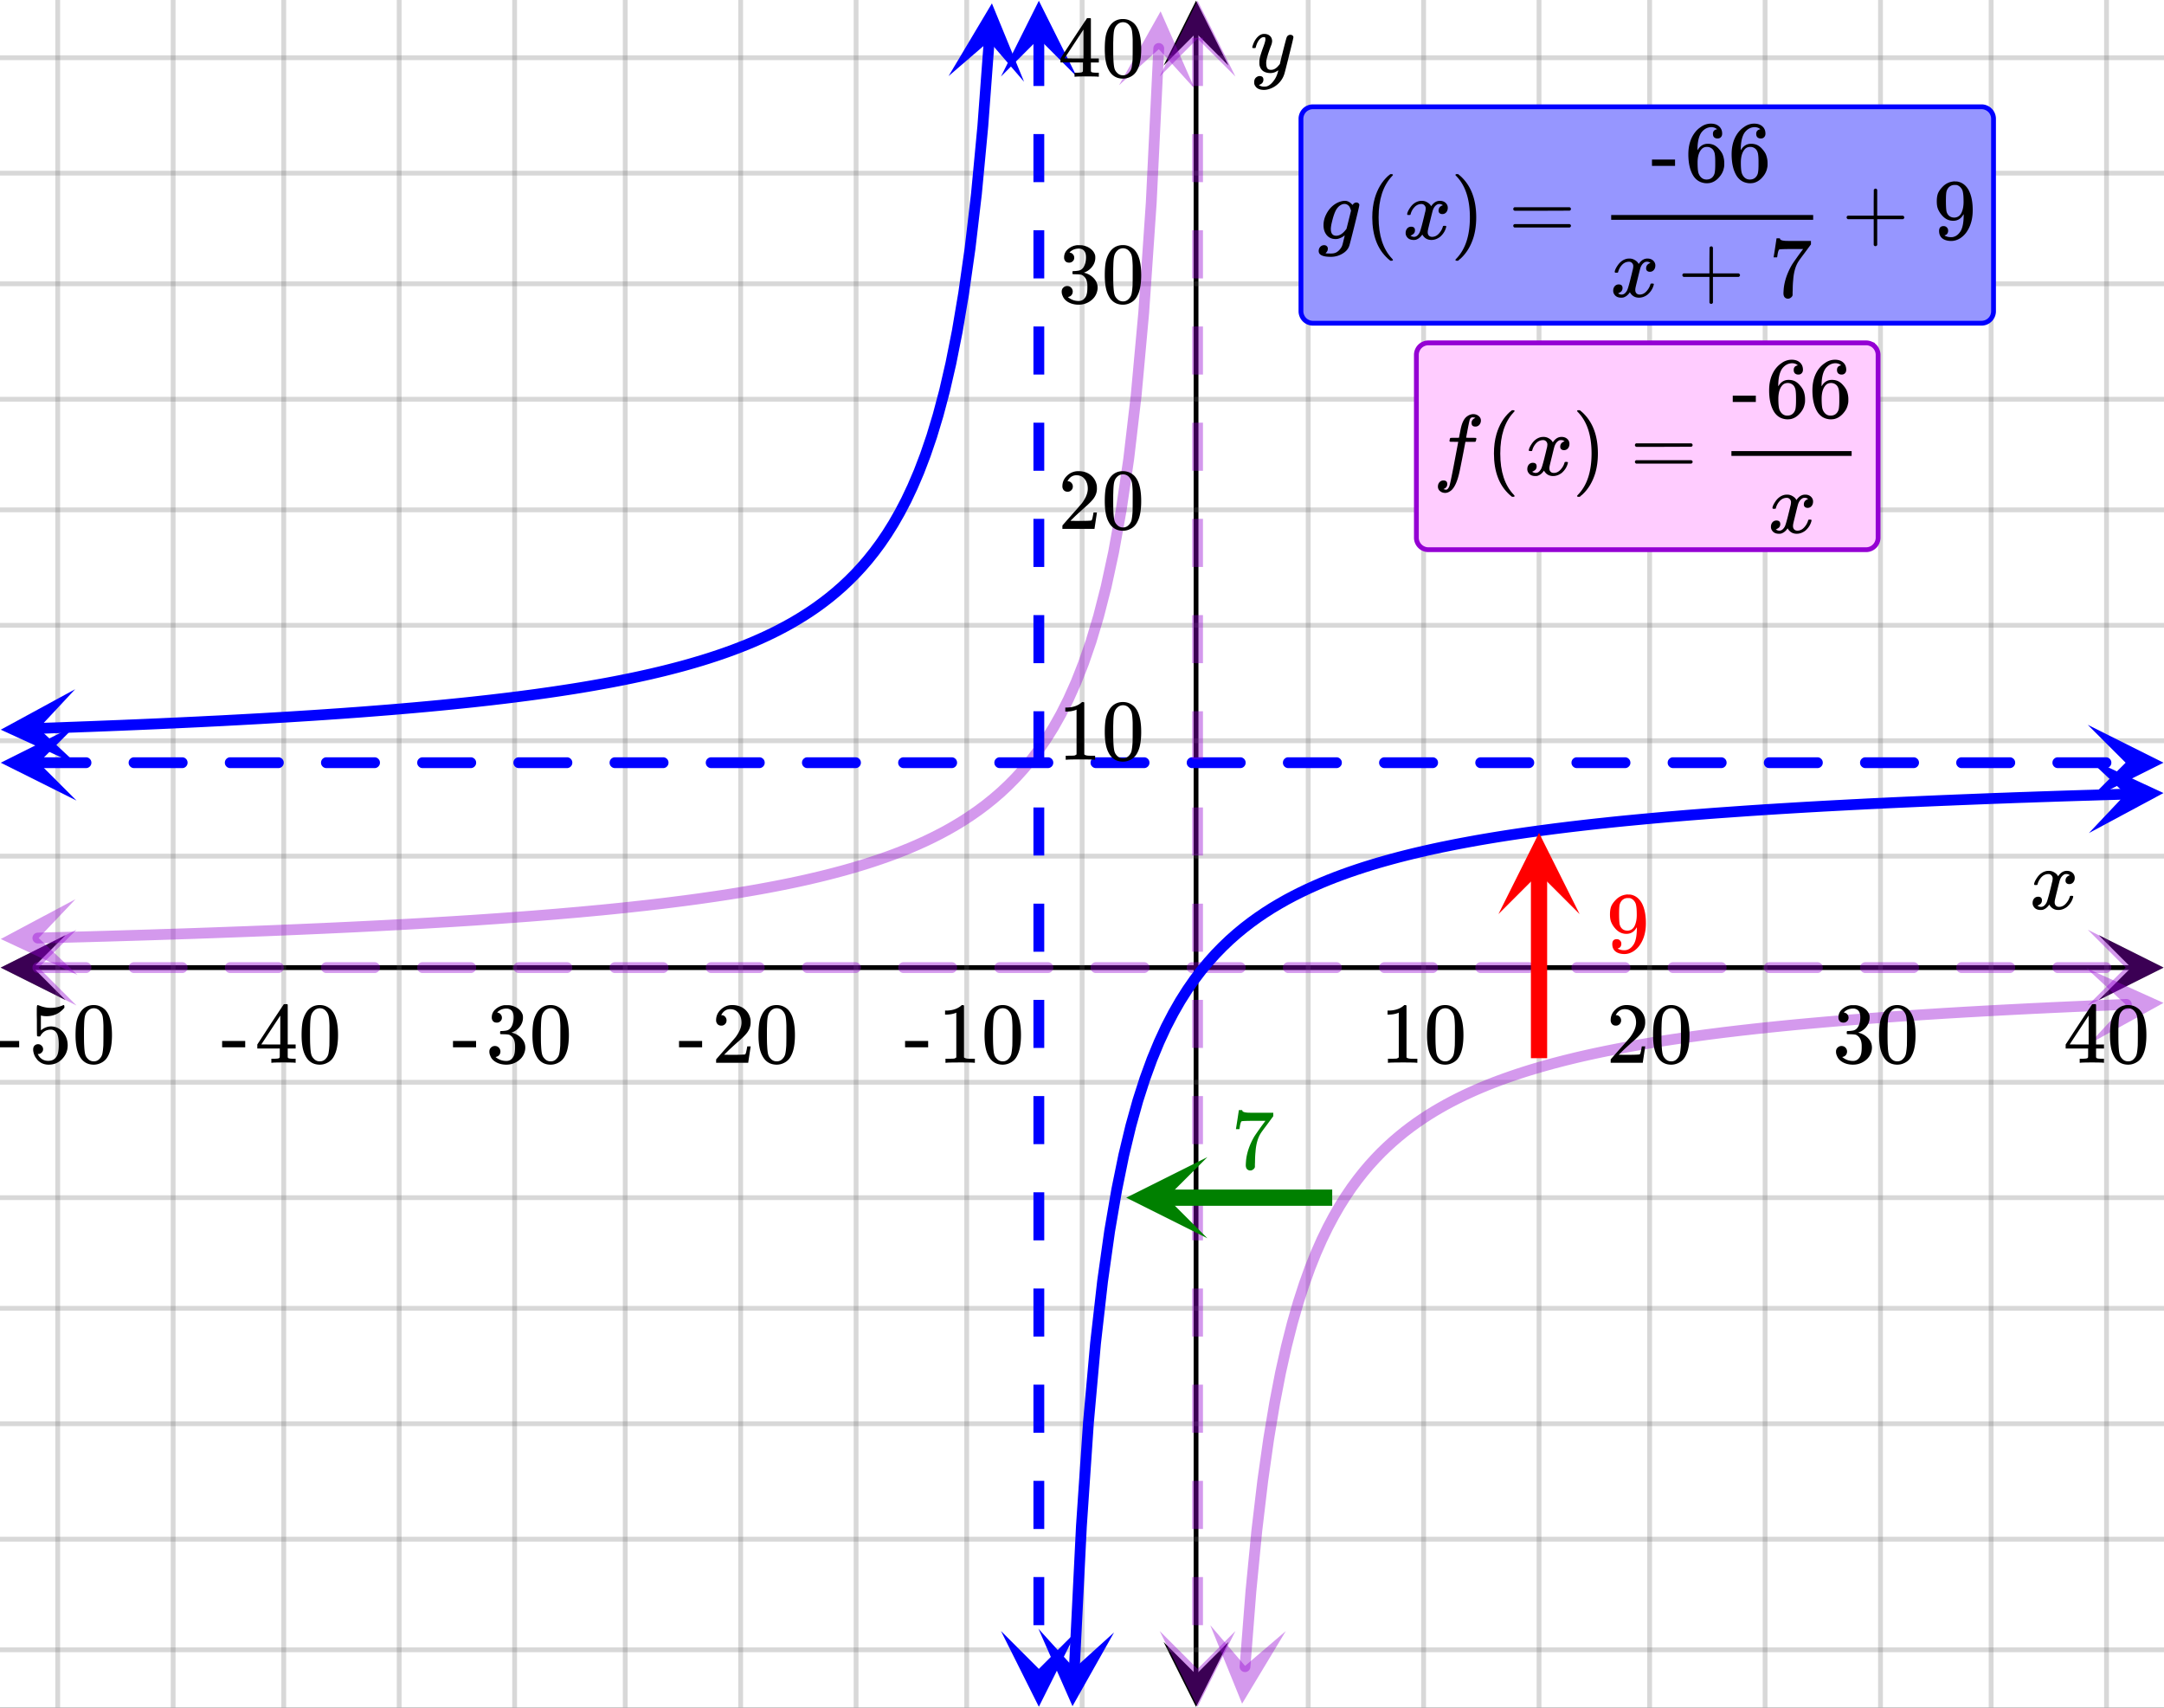 <svg xmlns="http://www.w3.org/2000/svg" xmlns:xlink="http://www.w3.org/1999/xlink" width="449.28" height="354.56" viewBox="0 0 336.96 265.92"><rect x="0" y="0" width="336.96" height="265.92" fill="#333333" stroke="none"/><defs><symbol overflow="visible" id="H"><path d="M.781-3.75C.727-3.8.703-3.848.703-3.89c.031-.25.172-.563.422-.938.414-.633.941-1.004 1.578-1.11.133-.007.235-.015.297-.015.313 0 .598.086.86.25.269.156.46.355.578.594.113-.157.187-.25.218-.282.332-.375.711-.562 1.14-.562.364 0 .661.105.891.312.227.211.344.465.344.766 0 .281-.078.516-.234.703a.776.776 0 0 1-.625.281.64.64 0 0 1-.422-.14.521.521 0 0 1-.156-.39c0-.415.222-.696.672-.845a.58.58 0 0 0-.141-.093.705.705 0 0 0-.39-.094.91.91 0 0 0-.266.031c-.336.149-.586.445-.75.89-.032.075-.164.579-.39 1.516-.231.93-.356 1.45-.376 1.563a1.827 1.827 0 0 0-.047.406c0 .211.063.383.188.516.125.125.289.187.5.187.383 0 .726-.16 1.031-.484.3-.32.508-.676.625-1.063.02-.082.04-.129.063-.14.03-.02.109-.031.234-.031.164 0 .25.039.25.109 0 .012-.012.058-.031.14-.149.563-.461 1.055-.938 1.47-.43.323-.875.484-1.344.484-.625 0-1.101-.282-1.421-.844-.262.406-.594.68-1 .812-.086.02-.2.032-.344.032-.524 0-.89-.188-1.11-.563a.953.953 0 0 1-.14-.531c0-.27.078-.5.234-.688a.798.798 0 0 1 .625-.28c.395 0 .594.187.594.562 0 .336-.164.574-.484.718a.359.359 0 0 1-.063.047l-.078.031c-.012.012-.024.016-.031.016h-.032c0 .031.063.074.188.125a.817.817 0 0 0 .36.078c.32 0 .597-.203.827-.61.102-.163.282-.75.532-1.75.05-.206.109-.437.171-.687.063-.257.11-.457.141-.593.031-.133.05-.211.063-.235a2.86 2.86 0 0 0 .078-.531.678.678 0 0 0-.188-.5.613.613 0 0 0-.484-.203c-.406 0-.762.156-1.063.469a2.562 2.562 0 0 0-.609 1.078c-.012.074-.031.12-.063.14a.752.752 0 0 1-.218.016zm0 0"/></symbol><symbol overflow="visible" id="P"><path d="M6.234-5.813c.125 0 .227.04.313.11.094.062.14.152.14.266 0 .117-.226 1.058-.671 2.828C5.578-.836 5.328.133 5.266.312a3.459 3.459 0 0 1-.688 1.22 3.641 3.641 0 0 1-1.11.874c-.491.239-.945.36-1.359.36-.687 0-1.152-.22-1.39-.657-.094-.125-.14-.304-.14-.53 0-.306.085-.544.265-.72.187-.168.379-.25.578-.25.394 0 .594.188.594.563 0 .332-.157.578-.47.734a.298.298 0 0 1-.062.032.295.295 0 0 0-.078.03c-.011.009-.023.016-.031.016L1.328 2c.031.05.129.11.297.172.133.05.273.078.422.078h.11c.155 0 .273-.012.359-.031.332-.094.648-.324.953-.688A3.69 3.69 0 0 0 4.188.25c.093-.3.14-.477.14-.531 0-.008-.012-.004-.031.015a.358.358 0 0 1-.078.047c-.336.239-.703.36-1.11.36-.46 0-.84-.106-1.14-.313-.293-.219-.48-.531-.563-.937a2.932 2.932 0 0 1-.015-.407c0-.218.007-.382.03-.5.063-.394.266-1.054.61-1.984.196-.531.297-.898.297-1.11a.838.838 0 0 0-.031-.265c-.024-.05-.074-.078-.156-.078h-.063c-.21 0-.406.094-.594.281-.293.293-.511.727-.656 1.297 0 .012-.008.027-.015.047a.188.188 0 0 1-.032.047l-.015.015c-.012.012-.028.016-.047.016h-.36C.305-3.8.281-3.836.281-3.86a.97.97 0 0 1 .047-.203c.188-.625.469-1.113.844-1.468.3-.282.617-.422.953-.422.383 0 .688.105.906.312.227.2.344.485.344.86-.023.168-.04.261-.047.281 0 .055-.07.246-.203.578-.367 1-.586 1.735-.656 2.203a1.857 1.857 0 0 0-.016.297c0 .344.05.61.156.797.114.18.313.266.594.266.207 0 .406-.051.594-.157a1.84 1.84 0 0 0 .422-.328c.093-.101.21-.242.36-.422a32.833 32.833 0 0 1 .25-1.063c.093-.35.175-.687.25-1 .343-1.35.534-2.062.577-2.124a.592.592 0 0 1 .578-.36zm0 0"/></symbol><symbol overflow="visible" id="Q"><path d="M1.594 2.188c.238.05.367.078.39.078.207 0 .383-.188.532-.563.113-.305.441-1.898.984-4.797.258-1.363.39-2.05.39-2.062v-.032h-.624c-.43 0-.653-.007-.672-.03-.063-.032-.074-.13-.031-.298.03-.132.05-.207.062-.218.02-.04.055-.063.11-.063.062-.008.273-.016.64-.016.426 0 .64-.003.64-.015 0-.02.04-.242.126-.672.082-.426.132-.688.156-.781.187-.852.473-1.446.86-1.782.35-.289.722-.437 1.109-.437.32.012.593.11.812.297.227.18.344.414.344.703a.987.987 0 0 1-.25.672.766.766 0 0 1-.61.266c-.398 0-.593-.188-.593-.563 0-.332.16-.578.484-.734l.11-.063A1.362 1.362 0 0 0 6.155-9c-.261 0-.43.168-.5.5-.074.273-.195.86-.36 1.766l-.171.89c0 .024.242.032.734.032.407 0 .649.007.735.015.082.012.125.043.125.094 0 .094-.032.242-.094.437-.023.043-.07.07-.14.079h-1.47l-.312 1.64c-.336 1.719-.543 2.758-.625 3.11-.305 1.363-.71 2.285-1.219 2.765-.336.29-.664.438-.984.438-.324 0-.594-.094-.813-.282a.867.867 0 0 1-.328-.703c0-.273.082-.5.25-.687a.789.789 0 0 1 .61-.266c.394 0 .593.188.593.563 0 .332-.156.57-.468.718zm0 0"/></symbol><symbol overflow="visible" id="V"><path d="M1 .953c.156 0 .285.047.39.14a.522.522 0 0 1 .173.407c0 .238-.09.441-.266.61-.063.07-.086.109-.063.109.082.02.348.031.797.031.344 0 .614-.055.813-.156.207-.106.398-.262.578-.469.176-.2.3-.402.375-.61.062-.18.133-.46.219-.843.113-.426.171-.676.171-.75a2.572 2.572 0 0 1-1.078.547A1.509 1.509 0 0 1 2.781 0c-.586 0-1.047-.203-1.39-.61-.336-.413-.5-.93-.5-1.546 0-.563.129-1.11.39-1.64.414-.852 1.008-1.474 1.782-1.86.414-.196.804-.297 1.171-.297.414 0 .805.215 1.172.64l.063-.062a.616.616 0 0 1 .562-.313c.114 0 .211.04.297.11.094.074.14.164.14.266 0 .136-.257 1.226-.765 3.265-.512 2.043-.781 3.082-.812 3.125-.168.488-.524.89-1.063 1.203a3.421 3.421 0 0 1-1.797.485c-1.031 0-1.64-.2-1.828-.594a.734.734 0 0 1-.062-.328.95.95 0 0 1 .234-.625A.81.81 0 0 1 1 .953zm4.172-5.375a3.912 3.912 0 0 0-.203-.547.984.984 0 0 0-.313-.343.917.917 0 0 0-.531-.157c-.023 0-.055.008-.094.016H3.97c-.387.094-.715.328-.985.703-.25.336-.492.945-.718 1.828-.157.606-.235 1.055-.235 1.344 0 .71.281 1.062.844 1.062.508 0 1.004-.312 1.484-.937l.11-.14c.32-1.259.554-2.204.703-2.829zm0 0"/></symbol><symbol overflow="visible" id="I"><path d="M5.61 0c-.157-.031-.872-.047-2.141-.047C2.207-.047 1.5-.03 1.344 0h-.157v-.625h.344c.52 0 .86-.008 1.016-.031.07-.008.18-.067.328-.172v-6.969c-.023 0-.059.016-.11.047a4.134 4.134 0 0 1-1.39.25h-.25v-.625h.25c.758-.02 1.39-.188 1.89-.5a2.46 2.46 0 0 0 .422-.313c.008-.03.063-.046.157-.046a.36.36 0 0 1 .234.078v8.078c.133.137.43.203.89.203h.798V0zm0 0"/></symbol><symbol overflow="visible" id="J"><path d="M1.297-7.89c.5-.727 1.187-1.094 2.062-1.094.657 0 1.227.226 1.72.671.25.243.456.547.624.922.332.75.5 1.778.5 3.079 0 1.398-.195 2.46-.578 3.187-.25.523-.621.902-1.11 1.14a2.534 2.534 0 0 1-1.14.282c-1.031 0-1.79-.473-2.266-1.422-.386-.727-.578-1.79-.578-3.188 0-.832.051-1.519.156-2.062a4.48 4.48 0 0 1 .61-1.516zm3.031-.157a1.24 1.24 0 0 0-.953-.437c-.375 0-.7.148-.969.437-.199.211-.336.465-.406.766-.074.293-.121.797-.14 1.515 0 .063-.008.246-.016.547v.735c0 .855.008 1.453.031 1.796.031.637.082 1.09.156 1.36.07.273.207.508.406.703.25.273.563.406.938.406.363 0 .664-.133.906-.406.196-.195.332-.43.407-.703.07-.27.128-.723.171-1.36.008-.343.016-.94.016-1.796v-.735-.547c-.023-.718-.07-1.222-.14-1.515-.075-.301-.212-.555-.407-.766zm0 0"/></symbol><symbol overflow="visible" id="K"><path d="M1.484-5.781c-.25 0-.449-.078-.593-.235a.872.872 0 0 1-.22-.609c0-.645.243-1.195.735-1.656a2.46 2.46 0 0 1 1.766-.703c.77 0 1.41.21 1.922.625.508.418.82.964.937 1.64.008.168.016.32.016.453 0 .524-.156 1.012-.469 1.47-.25.374-.758.89-1.516 1.546-.324.281-.777.695-1.359 1.234l-.781.766 1.016.016c1.414 0 2.164-.024 2.25-.079.039-.007.085-.101.14-.28.031-.095.094-.4.188-.923v-.03h.53v.03l-.374 2.47V0h-5v-.25c0-.188.008-.29.031-.313.008-.007.383-.437 1.125-1.28.977-1.095 1.61-1.813 1.89-2.157.602-.82.907-1.57.907-2.25 0-.594-.156-1.086-.469-1.484-.312-.407-.746-.61-1.297-.61-.523 0-.945.235-1.265.703-.024.032-.047.079-.078.141a.274.274 0 0 0-.047.078c0 .012.02.016.062.016a.68.68 0 0 1 .547.25.801.801 0 0 1 .219.562c0 .23-.078.422-.235.578a.76.76 0 0 1-.578.235zm0 0"/></symbol><symbol overflow="visible" id="L"><path d="M1.719-6.25c-.25 0-.446-.07-.578-.219a.863.863 0 0 1-.204-.593c0-.508.196-.938.594-1.282a2.566 2.566 0 0 1 1.407-.625h.203c.312 0 .507.008.593.016.301.043.602.137.907.281.593.305.968.727 1.125 1.266.02.093.03.218.03.375 0 .523-.167.996-.5 1.422-.323.418-.73.714-1.218.89-.055.024-.055.04 0 .047.008 0 .05.012.125.031.55.157 1.016.446 1.39.86.376.418.563.89.563 1.422 0 .367-.086.718-.25 1.062-.218.461-.574.84-1.062 1.14-.492.302-1.04.454-1.64.454-.595 0-1.122-.125-1.579-.375-.46-.25-.766-.586-.922-1.016a1.45 1.45 0 0 1-.14-.656c0-.25.082-.453.25-.61a.831.831 0 0 1 .609-.25c.25 0 .453.087.61.25.163.169.25.372.25.61 0 .21-.063.39-.188.547a.768.768 0 0 1-.469.281l-.094.031c.489.407 1.047.61 1.672.61.5 0 .875-.239 1.125-.719.156-.29.234-.742.234-1.36v-.265c0-.852-.292-1.426-.875-1.719-.124-.05-.398-.082-.812-.093l-.563-.016-.046-.031c-.024-.02-.032-.086-.032-.204 0-.113.008-.18.032-.203.03-.03.054-.046.078-.046.25 0 .508-.02.781-.063.395-.05.695-.27.906-.656.207-.395.313-.867.313-1.422 0-.582-.157-.973-.469-1.172a1.131 1.131 0 0 0-.64-.188c-.45 0-.844.122-1.188.36l-.125.094a.671.671 0 0 0-.094.109l-.047.047a.88.88 0 0 0 .094.031c.176.024.328.11.453.266.125.148.188.32.188.515a.715.715 0 0 1-.235.547.76.76 0 0 1-.562.219zm0 0"/></symbol><symbol overflow="visible" id="M"><path d="M6.234 0c-.125-.031-.71-.047-1.75-.047-1.074 0-1.671.016-1.796.047h-.126v-.625h.422c.383-.008.618-.031.704-.063a.286.286 0 0 0 .171-.14c.008-.008.016-.25.016-.719v-.672h-3.5v-.625l2.031-3.11A431.58 431.58 0 0 1 4.5-9.108c.02-.008.113-.016.281-.016h.25l.078.078v6.203h1.235v.625H5.109V-.89a.25.25 0 0 0 .079.157c.07.062.328.101.765.109h.39V0zm-2.28-2.844v-4.5L1-2.859l1.469.015zm0 0"/></symbol><symbol overflow="visible" id="N"><path d="M.14-2.406v-.985h3.594v.985zm0 0"/></symbol><symbol overflow="visible" id="O"><path d="M1.438-2.89a.72.72 0 0 1 .546.234.72.72 0 0 1 .235.547c0 .21-.078.386-.235.53a.73.73 0 0 1-.515.22h-.094l.047.062c.133.293.336.531.61.719.28.187.609.281.984.281.644 0 1.101-.27 1.375-.812.175-.332.265-.907.265-1.72 0-.925-.125-1.55-.375-1.874-.23-.3-.515-.453-.86-.453-.698 0-1.23.308-1.593.922a.312.312 0 0 1-.094.125.761.761 0 0 1-.203.015c-.148 0-.23-.031-.25-.093-.023-.032-.031-.817-.031-2.36 0-.258-.008-.57-.016-.937v-.72c0-.5.032-.75.094-.75a.047.047 0 0 1 .047-.03l.25.078a4.646 4.646 0 0 0 3.625-.016.402.402 0 0 1 .172-.062c.07 0 .11.086.11.25v.171C4.8-7.686 3.878-7.25 2.765-7.25c-.282 0-.532-.023-.75-.078l-.141-.031v2.312c.508-.406 1.035-.61 1.578-.61.164 0 .348.024.547.063.602.157 1.094.5 1.469 1.032.383.523.578 1.14.578 1.859 0 .812-.29 1.515-.86 2.11-.562.593-1.261.89-2.093.89C2.52.297 2.035.14 1.64-.172a1.618 1.618 0 0 1-.438-.453C.93-.945.758-1.348.687-1.828c0-.02-.007-.055-.015-.11v-.14c0-.25.07-.445.219-.594a.745.745 0 0 1 .546-.219zm0 0"/></symbol><symbol overflow="visible" id="R"><path d="M4.484 3.25c0 .082-.078.125-.234.125h-.172l-.39-.328C2.07 1.578 1.265-.563 1.265-3.375c0-1.094.129-2.094.39-3C2.07-7.789 2.75-8.93 3.688-9.797c.07-.05.144-.11.218-.172.082-.07.14-.117.172-.14h.172c.102 0 .164.015.188.046.03.024.046.047.046.079 0 .03-.046.093-.14.187C2.945-8.317 2.25-6.172 2.25-3.359c0 2.804.695 4.937 2.094 6.406.093.101.14.172.14.203zm0 0"/></symbol><symbol overflow="visible" id="S"><path d="M.813-10.094l.046-.015h.297l.375.312C3.156-8.317 3.97-6.176 3.97-3.375c0 1.105-.133 2.105-.39 3C3.16 1.039 2.476 2.18 1.53 3.047c-.062.05-.136.11-.218.172-.075.07-.125.125-.157.156H1a.547.547 0 0 1-.219-.031c-.031-.024-.047-.07-.047-.14.008 0 .063-.06.157-.173C2.285 1.582 2.984-.55 2.984-3.375c0-2.82-.699-4.957-2.093-6.406-.094-.102-.149-.16-.157-.172 0-.07.024-.117.079-.14zm0 0"/></symbol><symbol overflow="visible" id="T"><path d="M.75-4.672c0-.125.063-.219.188-.281H9.53c.133.062.203.156.203.281 0 .094-.062.18-.187.25l-4.281.016H.969C.82-4.457.75-4.546.75-4.672zm0 2.61c0-.133.07-.223.219-.266h8.578a.249.249 0 0 0 .062.047l.063.047c.02.011.035.039.047.078.008.031.015.062.015.094 0 .117-.07.203-.203.265H.937C.813-1.859.75-1.945.75-2.063zm0 0"/></symbol><symbol overflow="visible" id="U"><path d="M5.031-8.11c-.199-.195-.48-.304-.843-.328-.625 0-1.153.274-1.579.813-.418.586-.625 1.492-.625 2.719L2-4.86l.11-.172c.363-.54.859-.813 1.484-.813.414 0 .781.09 1.094.266a2.6 2.6 0 0 1 .64.547c.219.242.395.492.531.75.196.449.297.933.297 1.453v.234c0 .211-.027.403-.078.578-.105.532-.383 1.032-.828 1.5-.387.407-.82.66-1.297.766a2.688 2.688 0 0 1-.547.047c-.168 0-.32-.016-.453-.047-.668-.125-1.2-.484-1.594-1.078C.83-1.66.563-2.79.563-4.218c0-.97.171-1.817.515-2.548.344-.726.82-1.296 1.438-1.703a2.62 2.62 0 0 1 1.562-.515c.531 0 .953.14 1.266.421.32.282.484.665.484 1.141 0 .23-.07.414-.203.547-.125.137-.297.203-.516.203-.218 0-.398-.062-.53-.187-.126-.125-.188-.301-.188-.532 0-.406.21-.644.64-.718zm-.593 3.235a1.18 1.18 0 0 0-.97-.484c-.335 0-.605.105-.812.312C2.22-4.597 2-3.883 2-2.907c0 .794.05 1.345.156 1.657.094.273.242.5.453.688.22.187.477.28.782.28.457 0 .804-.171 1.046-.515.133-.187.22-.41.25-.672.04-.258.063-.64.063-1.14v-.422c0-.508-.023-.895-.063-1.156a1.566 1.566 0 0 0-.25-.688zm0 0"/></symbol><symbol overflow="visible" id="W"><path d="M.938-3.094C.813-3.164.75-3.258.75-3.375c0-.113.063-.203.188-.266h4.03v-2.015l.016-2.032c.094-.113.18-.171.266-.171.113 0 .203.07.266.203v4.015H9.53c.133.075.203.168.203.282 0 .105-.07.195-.203.265H5.516V.922c-.063.125-.157.187-.282.187-.117 0-.203-.062-.265-.187v-4.016zm0 0"/></symbol><symbol overflow="visible" id="X"><path d="M.734-6.172C.742-6.192.82-6.68.97-7.64l.219-1.453c0-.008.085-.015.265-.015h.266v.046c0 .094.066.172.203.235.133.062.367.105.703.125.344.012 1.102.015 2.281.015h1.64v.532l-.921 1.25c-.137.187-.293.398-.469.625l-.39.531a7.378 7.378 0 0 0-.157.234c-.468.73-.746 1.704-.828 2.922-.043.375-.07.883-.078 1.516 0 .125-.008.258-.015.39v.438a.62.62 0 0 1-.266.375.674.674 0 0 1-.438.172.692.692 0 0 1-.53-.219c-.126-.144-.188-.351-.188-.625 0-.125.015-.379.046-.765.133-1.208.555-2.426 1.266-3.657.176-.281.55-.82 1.125-1.625l.625-.843h-1.25c-1.574 0-2.398.027-2.469.078-.043.023-.093.12-.156.296a3.92 3.92 0 0 0-.125.625c-.023.157-.039.247-.047.266v.031H.734zm0 0"/></symbol><symbol overflow="visible" id="Y"><path d="M2.328-1.297a.76.76 0 0 1-.14.469.597.597 0 0 1-.36.234l-.062.016c0 .012.03.039.093.078a.289.289 0 0 0 .157.063c.195.093.453.14.765.14.164 0 .281-.008.344-.031.438-.102.8-.379 1.094-.828.351-.508.531-1.383.531-2.625v-.094l-.078.11c-.367.617-.883.921-1.547.921-.719 0-1.328-.312-1.828-.937a3.351 3.351 0 0 1-.563-.938c-.117-.3-.171-.687-.171-1.156 0-.52.066-.945.203-1.281.144-.332.39-.672.734-1.016a2.658 2.658 0 0 1 1.672-.797l.031-.015h.078c.008 0 .035.007.078.015h.11c.187 0 .316.012.39.031.727.157 1.297.622 1.704 1.391.394.781.593 1.797.593 3.047 0 1.262-.273 2.324-.812 3.188a3.582 3.582 0 0 1-1.14 1.187c-.45.281-.915.422-1.391.422-.575 0-1.032-.133-1.376-.39C1.095-.364.922-.75.922-1.25c0-.508.234-.766.703-.766.207 0 .375.07.5.204a.676.676 0 0 1 .203.515zm1.36-7.11a4.146 4.146 0 0 0-.376-.015c-.335 0-.624.121-.874.36a1.5 1.5 0 0 0-.376.718c-.054.274-.078.735-.078 1.39 0 .618.02 1.106.063 1.47.039.336.172.609.39.828.227.21.516.312.86.312h.047c.488-.039.844-.289 1.062-.75.219-.468.328-1.035.328-1.703 0-.695-.039-1.203-.109-1.516A1.36 1.36 0 0 0 4.297-8a1.248 1.248 0 0 0-.61-.406zm0 0"/></symbol><clipPath id="a"><path d="M0 0h336.96v265.855H0zm0 0"/></clipPath><clipPath id="b"><path d="M.102 145.598H11V156H.102zm0 0"/></clipPath><clipPath id="c"><path d="M326.79 145.598h10.17V156h-10.17zm0 0"/></clipPath><clipPath id="d"><path d="M8 0h321v265.855H8zm0 0"/></clipPath><clipPath id="e"><path d="M181.184 255H192v10.754h-10.816zm0 0"/></clipPath><clipPath id="f"><path d="M181.184 0H192v10.21h-10.816zm0 0"/></clipPath><clipPath id="g"><path d="M0 8h336.96v250H0zm0 0"/></clipPath><clipPath id="h"><path d="M188 253h13v12.855h-13zm0 0"/></clipPath><clipPath id="i"><path d="M187.531 264.793l2.074-26.457 26.461 2.078-2.078 26.457zm0 0"/></clipPath><clipPath id="j"><path d="M324 150h12.96v13H324zm0 0"/></clipPath><clipPath id="k"><path d="M324.86 150.727l26.519-1.055 1.055 26.516-26.516 1.058zm0 0"/></clipPath><clipPath id="l"><path d="M0 140h13v12H0zm0 0"/></clipPath><clipPath id="m"><path d="M-.035 140.3l26.531-.679.684 26.531-26.532.68zm0 0"/></clipPath><clipPath id="n"><path d="M174 1h13v13h-13zm0 0"/></clipPath><clipPath id="o"><path d="M174.254 13.262l1.293-26.508 26.508 1.289-1.293 26.508zm0 0"/></clipPath><clipPath id="p"><path d="M.117 144.754H12V157H.117zm0 0"/></clipPath><clipPath id="q"><path d="M325.086 144.754h11.875V157h-11.875zm0 0"/></clipPath><clipPath id="r"><path d="M161 253h13v12.855h-13zm0 0"/></clipPath><clipPath id="s"><path d="M161.11 265.355l1.312-26.503 26.504 1.308-1.309 26.508zm0 0"/></clipPath><clipPath id="t"><path d="M324 117h12.96v13H324zm0 0"/></clipPath><clipPath id="u"><path d="M324.922 117.918l26.527-.77.77 26.528-26.528.77zm0 0"/></clipPath><clipPath id="v"><path d="M0 107h13v13H0zm0 0"/></clipPath><clipPath id="w"><path d="M-.086 107.719l26.523-.918.918 26.523-26.523.918zm0 0"/></clipPath><clipPath id="x"><path d="M147 0h13v13h-13zm0 0"/></clipPath><clipPath id="y"><path d="M147.7 11.852l1.968-26.465 26.465 1.968-1.969 26.47zm0 0"/></clipPath><clipPath id="z"><path d="M.117 112.852H12V125H.117zm0 0"/></clipPath><clipPath id="A"><path d="M325.086 112.852h11.875V125h-11.875zm0 0"/></clipPath><clipPath id="B"><path d="M180 .117h12.371V12H180zm0 0"/></clipPath><clipPath id="C"><path d="M180 253.941h12.371v11.914H180zm0 0"/></clipPath><clipPath id="D"><path d="M155 .117h12.656V12H155zm0 0"/></clipPath><clipPath id="E"><path d="M155 253.941h12.656v11.914H155zm0 0"/></clipPath><clipPath id="F"><path d="M233.324 129H246v13.32h-12.676zm0 0"/></clipPath><clipPath id="G"><path d="M175 180h13.004v12.793H175zm0 0"/></clipPath></defs><g clip-path="url(#a)" fill="#fff"><path d="M0 0h337v265.855H0zm0 0"/><path d="M0 0h337v265.855H0zm0 0"/></g><path d="M5.055 150.652h326.89" fill="none" stroke="#000" stroke-width=".749"/><g clip-path="url(#b)"><path d="M10.21 145.598L.103 150.652l10.109 5.055-5.055-5.055zm0 0"/></g><g clip-path="url(#c)"><path d="M326.79 145.598l10.108 5.054-10.109 5.055 5.055-5.055zm0 0"/></g><g clip-path="url(#d)"><path d="M203.7 0v265.856M221.671 0v265.856M239.645 0v265.856M256.867 0v265.856M274.844 0v265.856M292.816 0v265.856M310.04 0v265.856M328.012 0v265.856M168.5 0v265.856M150.527 0v265.856M133.301 0v265.856M115.328 0v265.856M97.355 0v265.856M80.133 0v265.856M62.156 0v265.856M44.184 0v265.856M26.96 0v265.856M8.988 0v265.856" fill="none" stroke-linecap="round" stroke-linejoin="round" stroke="#666" stroke-opacity=".251" stroke-width=".749"/></g><path d="M186.238 260.8V5.056" fill="none" stroke="#000" stroke-width=".749"/><g clip-path="url(#e)"><path d="M181.184 255.645l5.054 10.109 5.055-10.11-5.055 5.055zm0 0"/></g><g clip-path="url(#f)"><path d="M181.184 10.21L186.238.103l5.055 10.109-5.055-5.055zm0 0"/></g><g clip-path="url(#g)"><path d="M0 133.3h337M0 115.329h337M0 97.355h337M0 79.383h337M0 62.156h337M0 44.184h337M0 26.96h337M0 8.988h337M0 168.5h337M0 186.473h337M0 203.699h337M0 221.672h337M0 239.645h337M0 256.867h337" fill="none" stroke-linecap="round" stroke-linejoin="round" stroke="#666" stroke-opacity=".251" stroke-width=".749"/></g><path d="M193.863 259.492l.918-11.73.922-9.45.922-7.773.922-6.504.922-5.527.918-4.754.922-4.129.922-3.621.921-3.207.922-2.852.918-2.558.922-2.305.922-2.086.922-1.902.922-1.735.918-1.597.922-1.465.921-1.36.922-1.253.922-1.172.918-1.086.922-1.016.922-.953.922-.89.922-.84.922-.79.918-.746.921-.703.922-.668.922-.629.922-.601.918-.57.922-.54.922-.519.922-.492.921-.469.918-.45.922-.429.922-.414.922-.394.922-.38.918-.363.922-.347.922-.336.922-.324.921-.313.918-.3.922-.29.922-.277.922-.27.922-.261.918-.254.922-.243.922-.238.921-.226.922-.223.918-.215.922-.207.922-.203.922-.195.922-.192.918-.183.922-.18.922-.176.921-.172.922-.164.918-.16.922-.156 1.844-.305.922-.144.918-.141 1.843-.273.922-.133.922-.125.918-.125.922-.125 2.766-.352.918-.11 1.843-.218.922-.101.922-.106.918-.098 1.844-.195 1.844-.187.918-.09.921-.09 1.844-.172 1.844-.164.918-.082 1.844-.156.922-.075.921-.078.918-.07.922-.074 1.844-.14.922-.067.918-.07.922-.063.922-.066.922-.063.921-.066.918-.059.922-.062 2.766-.176.918-.059 3.687-.219.918-.05.922-.051.922-.055.922-.047.922-.05.918-.051 3.687-.188.918-.047 1.844-.086.922-.046.922-.043.918-.04 1.843-.085 1.844-.079.918-.043.922-.039.922-.035 1.844-.078.918-.035.922-.04" fill="none" stroke-width="1.685" stroke-linecap="round" stroke-linejoin="round" stroke="#9400d3" stroke-opacity=".4"/><g clip-path="url(#h)"><g clip-path="url(#i)"><path d="M188.453 253.035l4.957 12.219 6.8-11.297-6.339 5.418zm0 0" fill="#9400d3" fill-opacity=".4"/></g></g><g clip-path="url(#j)"><g clip-path="url(#k)"><path d="M324.86 150.727l12.023 5.421-11.551 6.364 5.656-6.125zm0 0" fill="#9400d3" fill-opacity=".4"/></g></g><path d="M5.895 146.05l8.203-.218 1.168-.035 1.172-.031 7.03-.211 1.169-.04 1.172-.038 1.171-.036 3.516-.117 1.172-.043 1.172-.039 1.172-.043 1.168-.043 3.515-.129 1.172-.047 1.172-.042 2.344-.094 1.172-.051 1.168-.047 4.687-.203 3.516-.164 1.168-.055 4.687-.234 3.516-.188 1.172-.066 1.168-.066 1.172-.067 3.515-.21 3.516-.223 1.168-.079 1.172-.082 1.172-.078 1.171-.086 1.172-.082 1.172-.09 1.172-.085 1.172-.09 1.172-.094 1.168-.094 1.172-.097 3.515-.305 3.516-.328 1.172-.117 1.168-.118 1.172-.12 1.172-.126 2.343-.258 2.344-.273 1.172-.145 1.168-.148 1.172-.148 1.172-.157 1.171-.16 2.344-.336 1.172-.176 1.172-.183 1.172-.188 1.168-.195 1.172-.2 1.172-.206 1.171-.215 1.172-.223 1.172-.23 1.172-.238 1.172-.247 1.172-.257 1.168-.27 1.172-.277 1.172-.29 1.171-.304 1.172-.312 1.172-.329 1.172-.343 1.172-.36 1.168-.375 1.172-.394 1.172-.41 1.172-.434 1.171-.457 1.172-.477 1.172-.507 1.172-.532 1.172-.566 1.168-.594 1.172-.633 1.172-.675 1.171-.715 1.172-.766 1.172-.816 1.172-.875 1.172-.942 1.172-1.011 1.168-1.094 1.172-1.188 1.172-1.289 1.171-1.406 1.172-1.539 1.172-1.695 1.172-1.875 1.172-2.082 1.168-2.329 1.172-2.62 1.172-2.973 1.172-3.395 1.171-3.922 1.172-4.578 1.172-5.414 1.172-6.5 1.172-7.957 1.168-9.957 1.172-12.82 1.172-17.13 1.172-24.05" fill="none" stroke-width="1.685" stroke-linecap="round" stroke-linejoin="round" stroke="#9400d3" stroke-opacity=".4"/><g clip-path="url(#l)"><g clip-path="url(#m)"><path d="M11.758 140l-11.64 6.2 11.944 5.59-6.046-5.743zm0 0" fill="#9400d3" fill-opacity=".4"/></g></g><g clip-path="url(#n)"><g clip-path="url(#o)"><path d="M174.254 13.262l6.465-11.496 5.316 12.07-5.601-6.18zm0 0" fill="#9400d3" fill-opacity=".4"/></g></g><path d="M5.898 149.809h7.489c.23 0 .43.082.593.246.168.164.25.363.25.597a.8.8 0 0 1-.25.594.811.811 0 0 1-.593.246H5.898a.814.814 0 0 1-.597-.246.811.811 0 0 1-.246-.594c0-.234.082-.433.246-.597a.814.814 0 0 1 .597-.246zm14.977 0h7.488c.235 0 .434.082.598.246a.814.814 0 0 1 .246.597c0 .23-.082.43-.246.594a.814.814 0 0 1-.598.246h-7.488a.811.811 0 0 1-.594-.246.8.8 0 0 1-.25-.594c0-.234.082-.433.25-.597a.811.811 0 0 1 .594-.246zm14.977 0h7.492c.23 0 .43.082.593.246a.814.814 0 0 1 .247.597c0 .23-.082.43-.246.594a.811.811 0 0 1-.594.246h-7.492a.811.811 0 0 1-.594-.246.811.811 0 0 1-.246-.594c0-.234.082-.433.246-.597a.811.811 0 0 1 .594-.246zm14.98 0h7.488c.23 0 .43.082.594.246.164.164.25.363.25.597 0 .23-.086.43-.25.594a.811.811 0 0 1-.594.246h-7.488a.814.814 0 0 1-.598-.246.811.811 0 0 1-.246-.594c0-.234.082-.433.246-.597a.814.814 0 0 1 .598-.246zm14.977 0h7.488c.234 0 .433.082.598.246a.814.814 0 0 1 .246.597c0 .23-.082.43-.246.594a.814.814 0 0 1-.598.246h-7.488a.82.82 0 0 1-.598-.246.811.811 0 0 1-.246-.594c0-.234.082-.433.246-.597a.82.82 0 0 1 .598-.246zm14.976 0h7.488c.235 0 .434.082.598.246a.814.814 0 0 1 .246.597c0 .23-.082.43-.246.594a.814.814 0 0 1-.598.246h-7.488a.811.811 0 0 1-.594-.246.811.811 0 0 1-.246-.594c0-.234.082-.433.246-.597a.811.811 0 0 1 .594-.246zm14.98 0h7.489c.23 0 .43.082.594.246a.814.814 0 0 1 .246.597c0 .23-.082.43-.246.594a.811.811 0 0 1-.594.246h-7.488a.814.814 0 0 1-.598-.246.811.811 0 0 1-.246-.594c0-.234.082-.433.246-.597a.814.814 0 0 1 .598-.246zm14.977 0h7.488a.82.82 0 0 1 .598.246.814.814 0 0 1 .246.597c0 .23-.082.43-.246.594a.82.82 0 0 1-.598.246h-7.488a.82.82 0 0 1-.597-.246.811.811 0 0 1-.247-.594c0-.234.082-.433.247-.597a.82.82 0 0 1 .597-.246zm14.977 0h7.488c.234 0 .434.082.598.246a.814.814 0 0 1 .246.597c0 .23-.082.43-.246.594a.814.814 0 0 1-.598.246h-7.488a.811.811 0 0 1-.594-.246.811.811 0 0 1-.246-.594c0-.234.082-.433.246-.597a.811.811 0 0 1 .594-.246zm14.98 0h7.488c.231 0 .43.082.594.246a.814.814 0 0 1 .246.597c0 .23-.082.43-.246.594a.811.811 0 0 1-.594.246H140.7a.814.814 0 0 1-.597-.246.811.811 0 0 1-.247-.594c0-.234.083-.433.247-.597a.814.814 0 0 1 .597-.246zm14.977 0h7.488a.82.82 0 0 1 .598.246.814.814 0 0 1 .246.597c0 .23-.082.43-.246.594a.82.82 0 0 1-.598.246h-7.488a.814.814 0 0 1-.598-.246.811.811 0 0 1-.246-.594c0-.234.082-.433.246-.597a.814.814 0 0 1 .598-.246zm14.976 0h7.489c.234 0 .433.082.597.246a.814.814 0 0 1 .246.597c0 .23-.082.43-.246.594a.814.814 0 0 1-.597.246h-7.489a.811.811 0 0 1-.593-.246.796.796 0 0 1-.246-.594.799.799 0 0 1 .246-.597.811.811 0 0 1 .593-.246zm14.977 0h7.492c.23 0 .43.082.594.246a.814.814 0 0 1 .246.597c0 .23-.082.43-.246.594a.811.811 0 0 1-.594.246h-7.492a.811.811 0 0 1-.594-.246.811.811 0 0 1-.246-.594c0-.234.082-.433.246-.597a.811.811 0 0 1 .594-.246zm14.98 0h7.489c.234 0 .43.082.593.246.168.164.25.363.25.597a.8.8 0 0 1-.25.594.805.805 0 0 1-.593.246h-7.489a.814.814 0 0 1-.597-.246.811.811 0 0 1-.246-.594c0-.234.082-.433.246-.597a.814.814 0 0 1 .597-.246zm14.977 0h7.488c.235 0 .434.082.598.246a.814.814 0 0 1 .246.597c0 .23-.082.43-.246.594a.814.814 0 0 1-.598.246h-7.488a.811.811 0 0 1-.594-.246.8.8 0 0 1-.25-.594c0-.234.082-.433.25-.597a.811.811 0 0 1 .594-.246zm14.976 0h7.493c.23 0 .43.082.593.246a.814.814 0 0 1 .247.597c0 .23-.083.43-.247.594a.811.811 0 0 1-.593.246h-7.493a.811.811 0 0 1-.593-.246.811.811 0 0 1-.246-.594c0-.234.082-.433.246-.597a.811.811 0 0 1 .594-.246zm14.981 0h7.488c.23 0 .43.082.594.246.168.164.25.363.25.597a.8.8 0 0 1-.25.594.811.811 0 0 1-.594.246h-7.488a.814.814 0 0 1-.598-.246.811.811 0 0 1-.246-.594c0-.234.082-.433.246-.597a.814.814 0 0 1 .598-.246zm14.977 0h7.488c.234 0 .433.082.597.246a.814.814 0 0 1 .247.597c0 .23-.082.43-.247.594a.814.814 0 0 1-.597.246h-7.488a.805.805 0 0 1-.594-.246.8.8 0 0 1-.25-.594c0-.234.082-.433.25-.597a.805.805 0 0 1 .594-.246zm14.976 0h7.492c.23 0 .43.082.594.246a.814.814 0 0 1 .246.597c0 .23-.082.43-.246.594a.811.811 0 0 1-.594.246h-7.492a.811.811 0 0 1-.594-.246.811.811 0 0 1-.246-.594c0-.234.082-.433.246-.597a.811.811 0 0 1 .594-.246zm14.98 0h7.489c.23 0 .43.082.594.246a.833.833 0 0 1 0 1.191.811.811 0 0 1-.594.246h-7.488a.814.814 0 0 1-.598-.246.811.811 0 0 1-.246-.594c0-.234.082-.433.246-.597a.814.814 0 0 1 .598-.246zm14.977 0h7.488c.235 0 .434.082.598.246a.814.814 0 0 1 .246.597c0 .23-.082.43-.246.594a.814.814 0 0 1-.598.246h-7.488a.82.82 0 0 1-.598-.246.811.811 0 0 1-.246-.594c0-.234.082-.433.246-.597a.82.82 0 0 1 .598-.246zm14.977 0h7.488c.234 0 .434.082.598.246a.814.814 0 0 1 .246.597c0 .23-.082.43-.246.594a.814.814 0 0 1-.598.246h-7.488a.811.811 0 0 1-.594-.246.811.811 0 0 1-.246-.594c0-.234.082-.433.246-.597a.811.811 0 0 1 .594-.246zm0 0" fill="#9400d3" fill-opacity=".4"/><g clip-path="url(#p)"><path d="M11.914 144.754L.117 150.652l11.797 5.899-5.898-5.899zm0 0" fill="#9400d3" fill-opacity=".4"/></g><g clip-path="url(#q)"><path d="M325.086 144.754l11.797 5.898-11.797 5.899 5.898-5.899zm0 0" fill="#9400d3" fill-opacity=".4"/></g><path d="M167.285 259.875l1.102-22.227 1.097-16.18 1.102-12.304 1.098-9.672 1.097-7.8 1.102-6.43 1.098-5.387 1.101-4.578 1.098-3.942 1.101-3.425 1.098-3.008 1.102-2.664 1.097-2.371 1.102-2.125 1.097-1.918 1.102-1.739 1.098-1.582 1.097-1.445 1.102-1.328 1.097-1.223 1.102-1.129 1.098-1.05 1.101-.973 1.098-.906 1.101-.848 1.098-.793 1.102-.746 1.097-.7 1.102-.655 1.098-.625 1.097-.586 1.102-.555 1.097-.527 1.102-.5 1.098-.477 1.101-.453 1.098-.43 1.101-.41 1.098-.394 1.102-.375 1.097-.36 1.102-.344 1.098-.332 1.097-.312 1.102-.305 1.097-.293 1.102-.281 1.098-.27 1.101-.261 1.098-.25 1.101-.242 1.098-.235 1.102-.222 1.097-.22 1.102-.21 1.098-.203 1.097-.2 1.102-.19 1.097-.185 1.102-.18 1.098-.175 1.101-.168 1.098-.164 1.101-.16 1.098-.153 1.102-.152 2.195-.289 1.101-.137 1.098-.136 1.102-.13 1.097-.128 1.102-.125 1.098-.121 1.101-.117 1.098-.118 1.101-.113 1.098-.11 1.102-.105 1.097-.105 1.098-.102 1.101-.101 1.098-.098 1.102-.098 1.097-.09 1.102-.093 1.098-.09 1.101-.086 1.098-.086 1.101-.086 1.098-.082 1.102-.078 2.195-.156 1.101-.078 1.098-.075 1.102-.07 1.097-.074 1.102-.067 1.098-.07 1.101-.066 1.098-.067 1.101-.066 1.098-.063 1.102-.062 1.097-.063 1.098-.058 1.101-.059 1.098-.058 1.102-.059 1.097-.055 1.102-.058 1.097-.055 1.102-.05 1.098-.055 1.101-.051 1.098-.051 1.101-.05 1.098-.048 1.098-.05 1.101-.047 1.098-.047 1.102-.047 1.097-.043 1.102-.047 1.097-.043 1.102-.043 1.098-.043 1.101-.043 1.098-.043 1.101-.039 1.098-.039 1.098-.043 1.101-.039 1.098-.035 1.102-.04 1.097-.038 1.102-.035 1.097-.04 1.102-.035 1.098-.035 1.101-.035 1.098-.035 1.098-.031 1.101-.035 1.098-.036 1.101-.03 1.098-.032 1.102-.031" fill="none" stroke-width="1.685" stroke-linecap="round" stroke-linejoin="round" stroke="#00f"/><g clip-path="url(#r)"><g clip-path="url(#s)"><path d="M161.691 253.578l5.309 12.07 6.473-11.488-6.18 5.598zm0 0" fill="#00f"/></g></g><g clip-path="url(#t)"><g clip-path="url(#u)"><path d="M324.922 117.918l11.96 5.555-11.62 6.234 5.726-6.062zm0 0" fill="#00f"/></g></g><path d="M5.895 113.41l.992-.031 1.992-.07.992-.036.996-.039.992-.035.996-.039.993-.035.996-.039.992-.04.996-.038.992-.04.996-.038.993-.043.996-.04.992-.042.996-.043.992-.043.996-.043.992-.047.996-.043.993-.047.996-.047.992-.047.996-.047.992-.05.996-.051.992-.047.997-.05.992-.055.996-.051.992-.055.996-.055.992-.054.996-.055.993-.059.996-.058.992-.059.996-.058.992-.063.996-.062.992-.063.997-.062.992-.067.996-.066.992-.07.996-.067.992-.07.996-.074.993-.07.996-.075.992-.078.996-.078.992-.078.996-.078.992-.082.997-.086.992-.086.996-.086.992-.09.996-.09.992-.094.996-.093.993-.098.996-.098.992-.101.996-.102.992-.105.996-.11.992-.11.996-.112.993-.118.996-.117.992-.12.996-.126.996-.129.992-.129.996-.133.993-.14.996-.14.992-.145.996-.149.992-.152.996-.156.992-.16.997-.168.992-.172.996-.176.992-.18.996-.187.992-.192.996-.199.993-.203.996-.211.992-.219.996-.222.992-.235.996-.238.992-.25.997-.258.992-.265.996-.278.992-.289.996-.297.992-.308.996-.325.993-.332.996-.351.992-.363.996-.38.992-.394.996-.414.992-.434.996-.453.993-.472.996-.5.992-.524.996-.55.992-.583.996-.613.993-.644.996-.684.992-.727.996-.77.992-.82.996-.874.992-.93.996-1 .993-1.07.996-1.153.992-1.242.996-1.344.992-1.46.996-1.59.992-1.739.997-1.906.992-2.105.996-2.332.992-2.602.996-2.918.992-3.293.996-3.754.993-4.312.996-5.008.992-5.88.996-7.01.996-8.5.992-10.52.996-13.352" fill="none" stroke-width="1.685" stroke-linecap="round" stroke-linejoin="round" stroke="#00f"/><g clip-path="url(#v)"><g clip-path="url(#w)"><path d="M11.703 107.309L.117 113.613l11.992 5.485-6.097-5.692zm0 0" fill="#00f"/></g></g><g clip-path="url(#x)"><g clip-path="url(#y)"><path d="M147.7 11.852L154.452.527l5.008 12.2-5.445-6.317zm0 0" fill="#00f"/></g></g><path d="M5.898 117.906h7.489c.23 0 .43.082.593.246.168.164.25.364.25.598a.8.8 0 0 1-.25.594.811.811 0 0 1-.593.246H5.898a.814.814 0 0 1-.597-.246.811.811 0 0 1-.246-.594c0-.234.082-.434.246-.598a.814.814 0 0 1 .597-.246zm14.977 0h7.488c.235 0 .434.082.598.246a.814.814 0 0 1 .246.598c0 .23-.082.43-.246.594a.814.814 0 0 1-.598.246h-7.488a.811.811 0 0 1-.594-.246.8.8 0 0 1-.25-.594c0-.234.082-.434.25-.598a.811.811 0 0 1 .594-.246zm14.977 0h7.492c.23 0 .43.082.593.246a.814.814 0 0 1 .247.598c0 .23-.082.43-.246.594a.811.811 0 0 1-.594.246h-7.492a.811.811 0 0 1-.594-.246.811.811 0 0 1-.246-.594c0-.234.082-.434.246-.598a.811.811 0 0 1 .594-.246zm14.98 0h7.488c.23 0 .43.082.594.246.164.164.25.364.25.598 0 .23-.086.43-.25.594a.811.811 0 0 1-.594.246h-7.488a.814.814 0 0 1-.598-.246.811.811 0 0 1-.246-.594c0-.234.082-.434.246-.598a.814.814 0 0 1 .598-.246zm14.977 0h7.488c.234 0 .433.082.598.246a.814.814 0 0 1 .246.598c0 .23-.082.43-.246.594a.814.814 0 0 1-.598.246h-7.488a.82.82 0 0 1-.598-.246.811.811 0 0 1-.246-.594c0-.234.082-.434.246-.598a.82.82 0 0 1 .598-.246zm14.976 0h7.488c.235 0 .434.082.598.246a.814.814 0 0 1 .246.598c0 .23-.082.43-.246.594a.814.814 0 0 1-.598.246h-7.488a.811.811 0 0 1-.594-.246.811.811 0 0 1-.246-.594c0-.234.082-.434.246-.598a.811.811 0 0 1 .594-.246zm14.98 0h7.489c.23 0 .43.082.594.246a.814.814 0 0 1 .246.598c0 .23-.082.43-.246.594a.811.811 0 0 1-.594.246h-7.488a.814.814 0 0 1-.598-.246.811.811 0 0 1-.246-.594c0-.234.082-.434.246-.598a.814.814 0 0 1 .598-.246zm14.977 0h7.488a.82.82 0 0 1 .598.246.814.814 0 0 1 .246.598c0 .23-.082.43-.246.594a.82.82 0 0 1-.598.246h-7.488a.82.82 0 0 1-.597-.246.811.811 0 0 1-.247-.594c0-.234.082-.434.247-.598a.82.82 0 0 1 .597-.246zm14.977 0h7.488c.234 0 .434.082.598.246a.814.814 0 0 1 .246.598c0 .23-.082.43-.246.594a.814.814 0 0 1-.598.246h-7.488a.811.811 0 0 1-.594-.246.811.811 0 0 1-.246-.594c0-.234.082-.434.246-.598a.811.811 0 0 1 .594-.246zm14.98 0h7.488c.231 0 .43.082.594.246a.814.814 0 0 1 .246.598c0 .23-.082.43-.246.594a.811.811 0 0 1-.594.246H140.7a.814.814 0 0 1-.597-.246.811.811 0 0 1-.247-.594c0-.234.083-.434.247-.598a.814.814 0 0 1 .597-.246zm14.977 0h7.488a.82.82 0 0 1 .598.246.814.814 0 0 1 .246.598c0 .23-.082.43-.246.594a.82.82 0 0 1-.598.246h-7.488a.814.814 0 0 1-.598-.246.811.811 0 0 1-.246-.594c0-.234.082-.434.246-.598a.814.814 0 0 1 .598-.246zm14.976 0h7.489c.234 0 .433.082.597.246a.814.814 0 0 1 .246.598c0 .23-.082.43-.246.594a.814.814 0 0 1-.597.246h-7.489a.811.811 0 0 1-.593-.246.796.796 0 0 1-.246-.594.799.799 0 0 1 .246-.598.811.811 0 0 1 .593-.246zm14.977 0h7.492c.23 0 .43.082.594.246a.814.814 0 0 1 .246.598c0 .23-.082.43-.246.594a.811.811 0 0 1-.594.246h-7.492a.811.811 0 0 1-.594-.246.811.811 0 0 1-.246-.594c0-.234.082-.434.246-.598a.811.811 0 0 1 .594-.246zm14.98 0h7.489c.234 0 .43.082.593.246.168.164.25.364.25.598a.8.8 0 0 1-.25.594.805.805 0 0 1-.593.246h-7.489a.814.814 0 0 1-.597-.246.811.811 0 0 1-.246-.594c0-.234.082-.434.246-.598a.814.814 0 0 1 .597-.246zm14.977 0h7.488c.235 0 .434.082.598.246a.814.814 0 0 1 .246.598c0 .23-.082.43-.246.594a.814.814 0 0 1-.598.246h-7.488a.811.811 0 0 1-.594-.246.8.8 0 0 1-.25-.594c0-.234.082-.434.25-.598a.811.811 0 0 1 .594-.246zm14.976 0h7.493c.23 0 .43.082.593.246a.814.814 0 0 1 .247.598c0 .23-.083.43-.247.594a.811.811 0 0 1-.593.246h-7.493a.811.811 0 0 1-.593-.246.811.811 0 0 1-.246-.594c0-.234.082-.434.246-.598a.811.811 0 0 1 .594-.246zm14.981 0h7.488c.23 0 .43.082.594.246.168.164.25.364.25.598a.8.8 0 0 1-.25.594.811.811 0 0 1-.594.246h-7.488a.814.814 0 0 1-.598-.246.811.811 0 0 1-.246-.594c0-.234.082-.434.246-.598a.814.814 0 0 1 .598-.246zm14.977 0h7.488c.234 0 .433.082.597.246a.814.814 0 0 1 .247.598c0 .23-.082.43-.247.594a.814.814 0 0 1-.597.246h-7.488a.805.805 0 0 1-.594-.246.8.8 0 0 1-.25-.594c0-.234.082-.434.25-.598a.805.805 0 0 1 .594-.246zm14.976 0h7.492c.23 0 .43.082.594.246a.814.814 0 0 1 .246.598c0 .23-.082.43-.246.594a.811.811 0 0 1-.594.246h-7.492a.811.811 0 0 1-.594-.246.811.811 0 0 1-.246-.594c0-.234.082-.434.246-.598a.811.811 0 0 1 .594-.246zm14.98 0h7.489c.23 0 .43.082.594.246a.833.833 0 0 1 0 1.192.811.811 0 0 1-.594.246h-7.488a.814.814 0 0 1-.598-.246.811.811 0 0 1-.246-.594c0-.234.082-.434.246-.598a.814.814 0 0 1 .598-.246zm14.977 0h7.488c.235 0 .434.082.598.246a.814.814 0 0 1 .246.598c0 .23-.082.43-.246.594a.814.814 0 0 1-.598.246h-7.488a.82.82 0 0 1-.598-.246.811.811 0 0 1-.246-.594c0-.234.082-.434.246-.598a.82.82 0 0 1 .598-.246zm14.977 0h7.488c.234 0 .434.082.598.246a.814.814 0 0 1 .246.598c0 .23-.082.43-.246.594a.814.814 0 0 1-.598.246h-7.488a.811.811 0 0 1-.594-.246.811.811 0 0 1-.246-.594c0-.234.082-.434.246-.598a.811.811 0 0 1 .594-.246zm0 0" fill="#00f"/><g clip-path="url(#z)"><path d="M11.914 112.852L.117 118.75l11.797 5.895-5.898-5.895zm0 0" fill="#00f"/></g><g clip-path="url(#A)"><path d="M325.086 112.852l11.797 5.898-11.797 5.895 5.898-5.895zm0 0" fill="#00f"/></g><path d="M187.316 5.898v7.489h-1.687V5.898m1.687 14.977v7.488h-1.687v-7.488m1.687 14.977v7.492h-1.687v-7.492m1.687 14.98v7.488h-1.687v-7.488m1.687 14.977v7.488h-1.687v-7.488m1.687 14.976v7.488h-1.687v-7.488m1.687 14.98v7.489h-1.687v-7.488m1.687 14.976v7.488h-1.687v-7.488m1.687 14.977v7.488h-1.687v-7.488m1.687 14.98v7.488h-1.687V140.7m1.687 14.977v7.488h-1.687v-7.488m1.687 14.976v7.489h-1.687v-7.489m1.687 14.977v7.492h-1.687v-7.492m1.687 14.98v7.489h-1.687v-7.489m1.687 14.977v7.488h-1.687v-7.488m1.687 14.976v7.493h-1.687v-7.493m1.687 14.981v7.488h-1.687v-7.488" fill="#9400d3" fill-opacity=".4"/><g clip-path="url(#B)"><path d="M192.371 11.914L186.473.117l-5.899 11.797 5.899-5.898zm0 0" fill="#9400d3" fill-opacity=".4"/></g><g clip-path="url(#C)"><path d="M192.371 253.941l-5.898 11.797-5.899-11.797 5.899 5.899zm0 0" fill="#9400d3" fill-opacity=".4"/></g><path d="M162.602 5.898v7.489h-1.684V5.898m1.684 14.977v7.488h-1.684v-7.488m1.684 14.977v7.492h-1.684v-7.492m1.684 14.98v7.488h-1.684v-7.488m1.684 14.977v7.488h-1.684v-7.488m1.684 14.976v7.488h-1.684v-7.488m1.684 14.98v7.489h-1.684v-7.488m1.684 14.976v7.488h-1.684v-7.488m1.684 14.977v7.488h-1.684v-7.488m1.684 14.98v7.488h-1.684V140.7m1.684 14.977v7.488h-1.684v-7.488m1.684 14.976v7.489h-1.684v-7.489m1.684 14.977v7.492h-1.684v-7.492m1.684 14.98v7.489h-1.684v-7.489m1.684 14.977v7.488h-1.684v-7.488m1.684 14.976v7.493h-1.684v-7.493m1.684 14.981v7.488h-1.684v-7.488" fill="#00f"/><g clip-path="url(#D)"><path d="M167.656 11.914L161.762.117l-5.899 11.797 5.899-5.898zm0 0" fill="#00f"/></g><g clip-path="url(#E)"><path d="M167.656 253.941l-5.894 11.797-5.899-11.797 5.899 5.899zm0 0" fill="#00f"/></g><path d="M239.645 164.754v-28.879" fill="none" stroke-width="2.528" stroke="red"/><g clip-path="url(#F)"><path d="M233.324 142.32l6.32-12.636 6.32 12.636-6.32-6.316zm0 0" fill="red"/></g><path d="M207.441 186.473H181.56" fill="none" stroke-width="2.528" stroke="green"/><g clip-path="url(#G)"><path d="M188.004 192.793l-12.637-6.32 12.637-6.317-6.32 6.317zm0 0" fill="green"/></g><use xlink:href="#H" x="316.031" y="141.54"/><use xlink:href="#I" x="214.931" y="165.467"/><use xlink:href="#J" x="221.671" y="165.467"/><use xlink:href="#K" x="250.129" y="165.467"/><use xlink:href="#J" x="256.869" y="165.467"/><use xlink:href="#L" x="285.327" y="165.467"/><use xlink:href="#J" x="292.067" y="165.467"/><use xlink:href="#M" x="321.273" y="165.467"/><use xlink:href="#J" x="328.013" y="165.467"/><use xlink:href="#N" x="140.791" y="165.467"/><use xlink:href="#I" x="146.033" y="165.467"/><use xlink:href="#J" x="152.773" y="165.467"/><use xlink:href="#N" x="105.593" y="165.467"/><use xlink:href="#K" x="110.836" y="165.467"/><use xlink:href="#J" x="117.576" y="165.467"/><use xlink:href="#N" x="70.396" y="165.467"/><use xlink:href="#L" x="75.638" y="165.467"/><use xlink:href="#J" x="82.378" y="165.467"/><use xlink:href="#N" x="34.449" y="165.467"/><use xlink:href="#M" x="39.691" y="165.467"/><use xlink:href="#J" x="46.431" y="165.467"/><use xlink:href="#N" x="-.749" y="165.467"/><use xlink:href="#O" x="4.493" y="165.467"/><use xlink:href="#J" x="11.233" y="165.467"/><use xlink:href="#P" x="194.711" y="11.233"/><use xlink:href="#I" x="164.756" y="118.287"/><use xlink:href="#J" x="171.496" y="118.287"/><use xlink:href="#K" x="164.756" y="82.34"/><use xlink:href="#J" x="171.496" y="82.34"/><use xlink:href="#L" x="164.756" y="47.143"/><use xlink:href="#J" x="171.496" y="47.143"/><use xlink:href="#M" x="164.756" y="11.945"/><use xlink:href="#J" x="171.496" y="11.945"/><path d="M220.547 83.715V55.254c0-.246.047-.484.144-.715.094-.23.23-.434.407-.61.175-.175.375-.308.605-.402.23-.097.469-.144.719-.144h68.148c.246 0 .485.047.715.144a1.821 1.821 0 0 1 1.012 1.012c.098.23.144.469.144.715v28.46c0 .247-.046.485-.144.716a1.866 1.866 0 0 1-1.727 1.156h-68.148c-.25 0-.488-.047-.719-.145-.23-.093-.43-.23-.605-.406a1.816 1.816 0 0 1-.407-.605 1.813 1.813 0 0 1-.144-.715zm0 0" fill="#fcf" stroke="#9400d3" stroke-width=".749"/><use xlink:href="#Q" x="223.169" y="73.977"/><use xlink:href="#R" x="231.36" y="73.977"/><use xlink:href="#H" x="237.351" y="73.977"/><use xlink:href="#S" x="244.84" y="73.977"/><use xlink:href="#T" x="253.827" y="73.977"/><use xlink:href="#H" x="275.287" y="82.964"/><path d="M269.602 70.234h18.718v.746h-18.718zm0 0"/><use xlink:href="#N" x="269.67" y="64.991"/><use xlink:href="#U" x="274.912" y="64.991"/><use xlink:href="#U" x="281.652" y="64.991"/><path d="M202.574 48.453V18.496c0-.246.047-.484.145-.715a1.821 1.821 0 0 1 1.011-1.011c.23-.098.47-.145.715-.145h104.098c.246 0 .484.047.715.145.23.093.433.23.61.402a1.88 1.88 0 0 1 .547 1.324v29.957a1.851 1.851 0 0 1-.548 1.324 1.88 1.88 0 0 1-1.324.547H204.445a1.88 1.88 0 0 1-1.324-.547 1.821 1.821 0 0 1-.402-.609 1.785 1.785 0 0 1-.145-.715zm0 0" fill="#9696ff" stroke="#00f" stroke-width=".749"/><use xlink:href="#V" x="205.196" y="37.22"/><use xlink:href="#R" x="212.415" y="37.22"/><use xlink:href="#H" x="218.406" y="37.22"/><g><use xlink:href="#S" x="225.895" y="37.22"/></g><g><use xlink:href="#T" x="234.882" y="37.22"/></g><g><use xlink:href="#W" x="286.789" y="37.22"/></g><g><use xlink:href="#H" x="250.726" y="46.206"/></g><g><use xlink:href="#W" x="261.21" y="46.206"/></g><g><use xlink:href="#X" x="275.439" y="46.206"/></g><path d="M250.879 33.477h31.453v.746h-31.453zm0 0"/><g><use xlink:href="#N" x="257.091" y="28.233"/></g><g><use xlink:href="#U" x="262.333" y="28.233"/></g><g><use xlink:href="#U" x="269.073" y="28.233"/></g><g><use xlink:href="#Y" x="301.018" y="37.22"/></g><g fill="red"><use xlink:href="#Y" x="250.129" y="148.243"/></g><g fill="green"><use xlink:href="#X" x="191.716" y="181.943"/></g></svg>